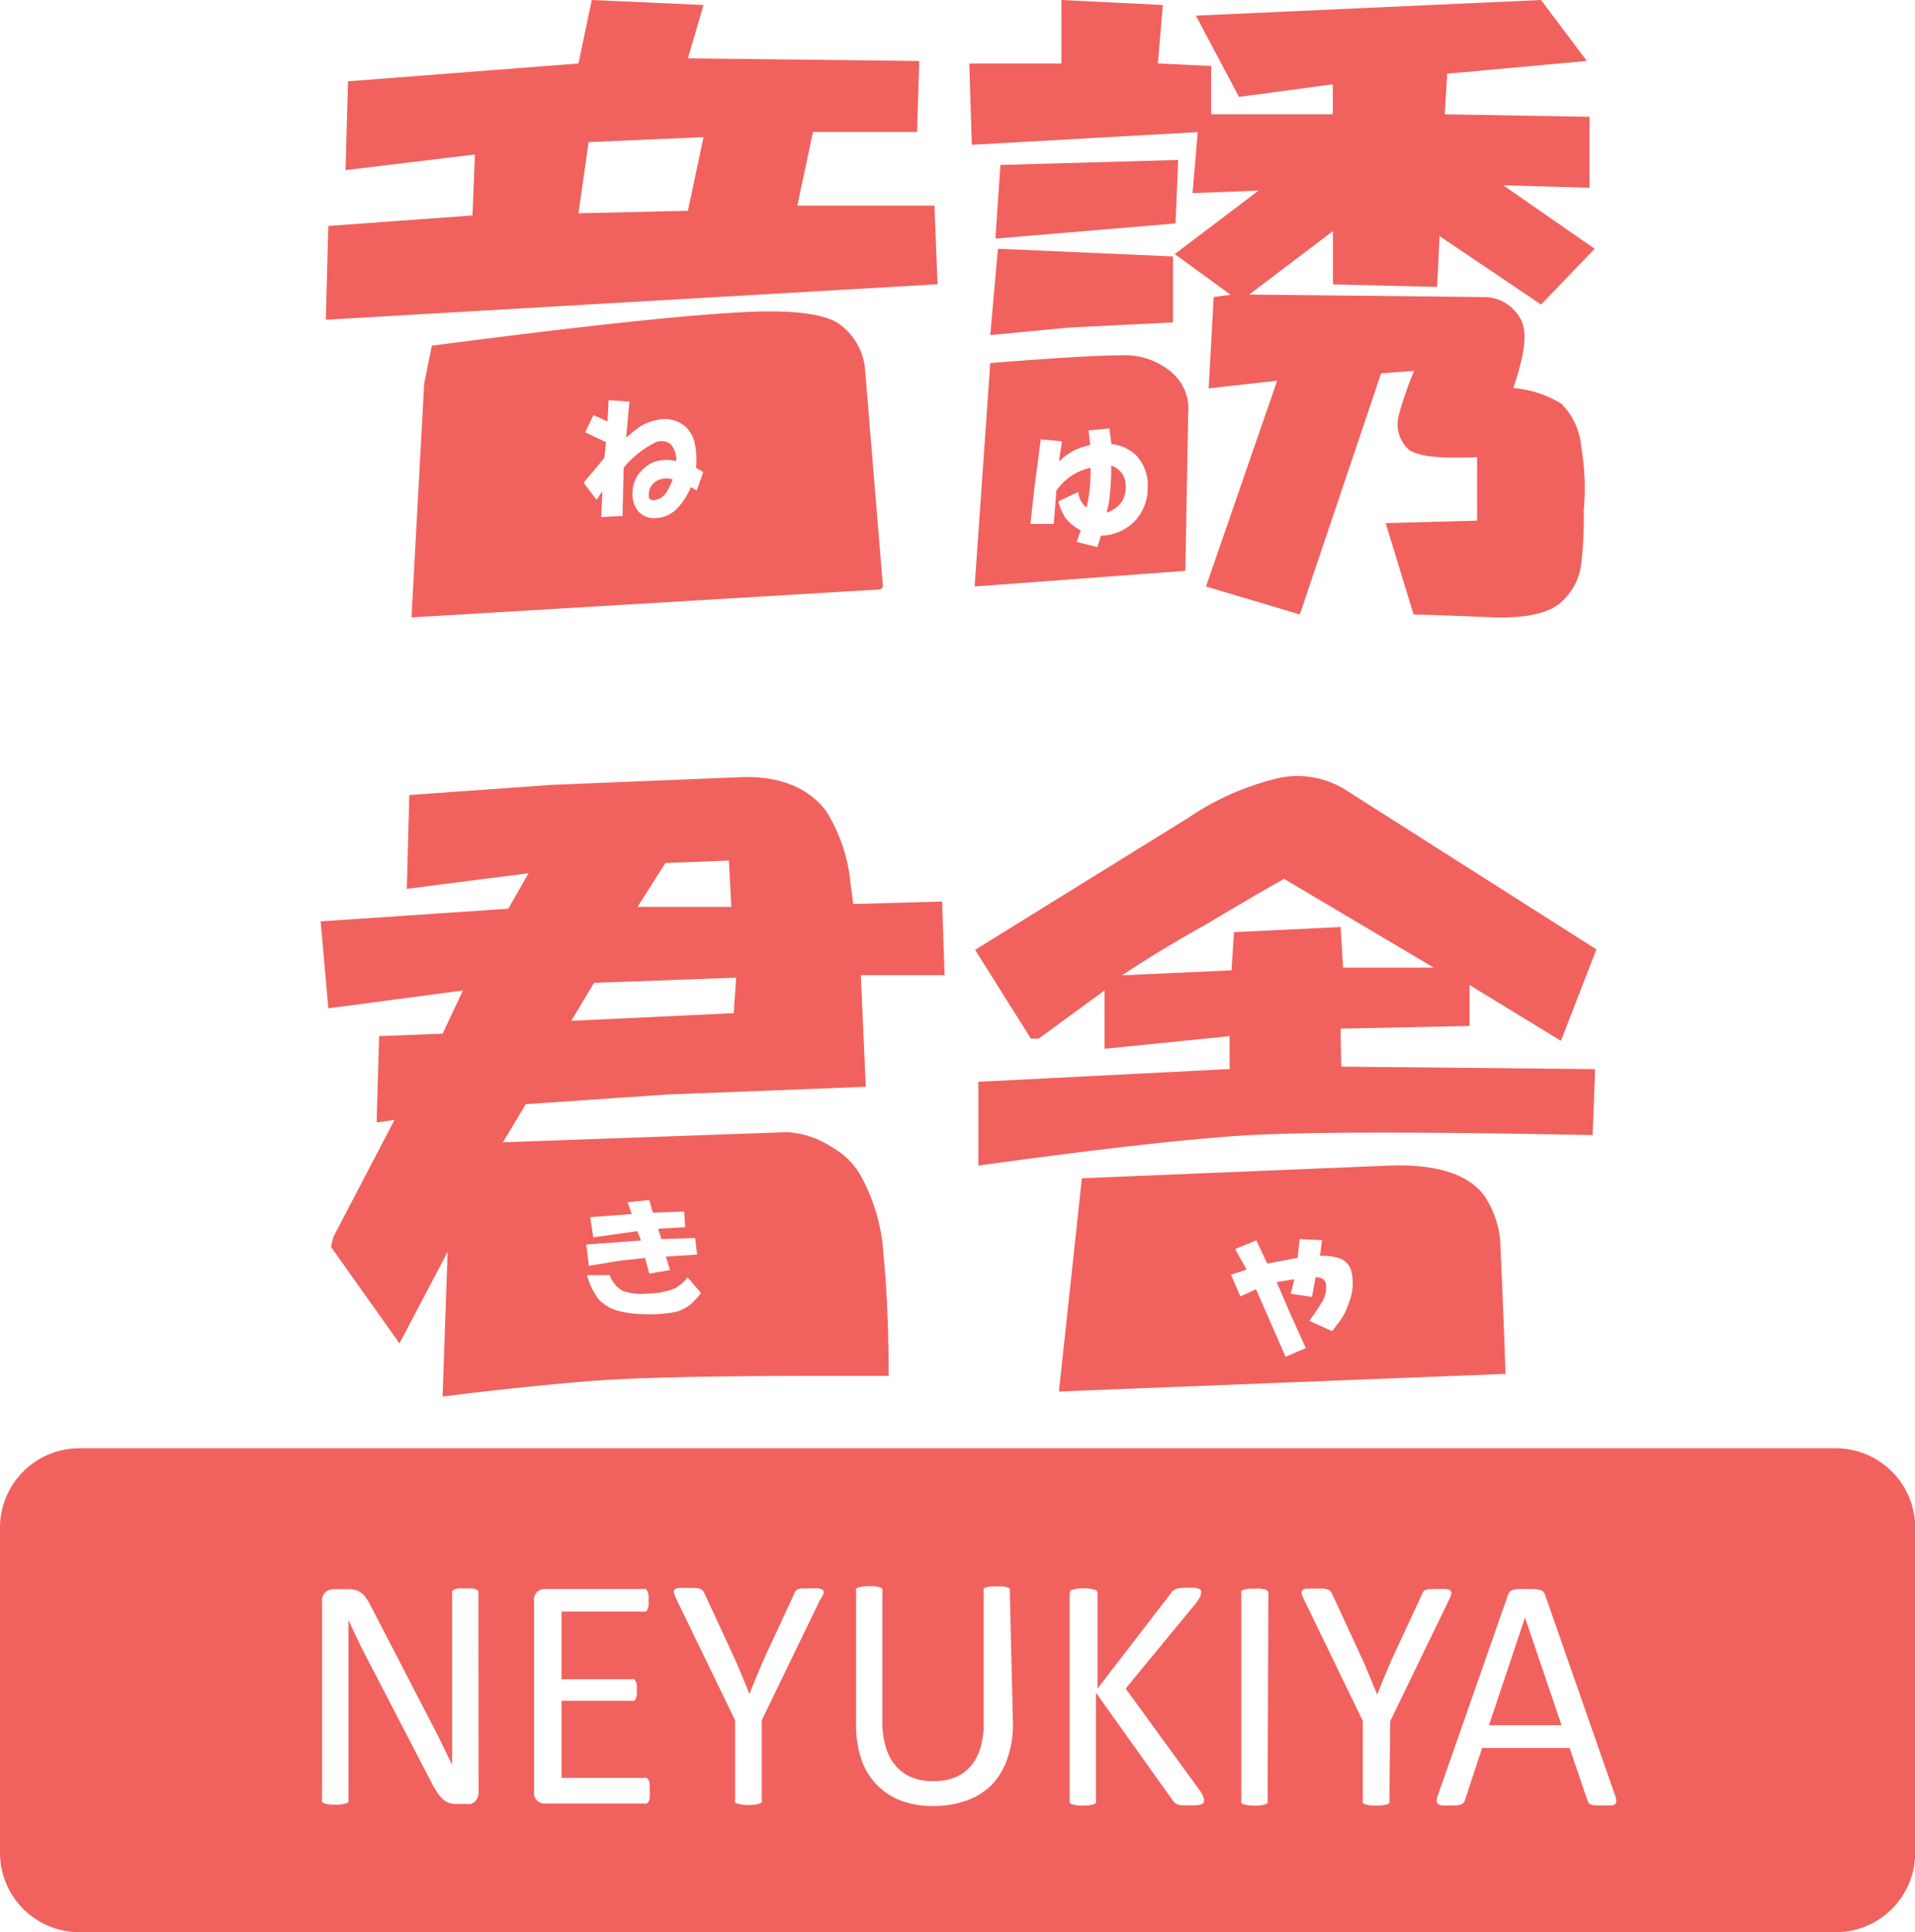 <svg
xmlns="http://www.w3.org/2000/svg"
viewBox="0 0 122.49 123.57">
<defs>
	<style>
		.cls-1,
	.cls-2{fill:#f1625e}
	.cls-1{fill-rule:evenodd}
	.cls-3{font-size:8
	.5px;fill:#fff;font-family:HGSSoeiKakupoptai,HGSSoeiKakupoptai}</style>
</defs>

<title>logo_1</title>
<g id="レイヤー_2" data-name="レイヤー 2">
	<g id="レイヤー_1-2" data-name="レイヤー 1">
	<path class="cls-1" d="M97.54 103.47l-2.3 6.87h4.64l-2.33-6.87h-.01z"/>
<path class="cls-1" d="M117.5 92.63H5a5.08 5.08 0 0 0-5 5.16v20.63a5.08 5.08 0 0 0 5 5.16h112.5a5.08 5.08 0 0 0 5-5.16V97.79a5.08 5.08 0 0 0-5-5.16zm-86.89 22a.86.86 0 0 1-.07.36.72.72 0 0 1-.18.25.71.71 0 0 1-.25.14 1 1 0 0 1-.28 0h-.59a1.8 1.8 0 0 1-.48-.06 1.07 1.07 0 0 1-.39-.21 2.13 2.13 0 0 1-.37-.42 5.6 5.6 0 0 1-.4-.68l-4.07-7.84q-.32-.61-.64-1.27t-.6-1.29v11.48a.27.27 0 0 1 0 .14.28.28 0 0 1-.15.11l-.27.06a3.48 3.48 0 0 1-.86 0l-.27-.06a.27.27 0 0 1-.14-.11.26.26 0 0 1 0-.14v-12.66a.72.72 0 0 1 .23-.61.82.82 0 0 1 .51-.18h.87a2.09 2.09 0 0 1 .52.05 1.05 1.05 0 0 1 .37.18 1.52 1.52 0 0 1 .32.34 4.71 4.71 0 0 1 .32.55l3.13 6.05.56 1.08.52 1 .49 1 .48 1v-10.98a.25.25 0 0 1 0-.14.35.35 0 0 1 .15-.11.94.94 0 0 1 .27-.07h.85a.88.88 0 0 1 .27.07.35.35 0 0 1 .14.11.25.25 0 0 1 0 .14zm10.95.34a.71.71 0 0 1-.07.24.35.35 0 0 1-.12.14.27.27 0 0 1-.15 0h-6.4a.72.72 0 0 1-.45-.17.7.7 0 0 1-.21-.58v-12.22a.7.7 0 0 1 .21-.58.72.72 0 0 1 .45-.17h6.33a.28.28 0 0 1 .15 0 .3.3 0 0 1 .11.14 1.1 1.1 0 0 1 .07.24 2 2 0 0 1 0 .36 1.9 1.9 0 0 1 0 .34 1 1 0 0 1-.07.23.29.29 0 0 1-.11.13.27.27 0 0 1-.15 0h-5.23v4.33h4.48a.25.25 0 0 1 .15 0 .38.38 0 0 1 .11.13.7.7 0 0 1 .07.23 2.57 2.57 0 0 1 0 .35 2.25 2.25 0 0 1 0 .33.67.67 0 0 1-.07.22.29.29 0 0 1-.11.12.31.31 0 0 1-.15 0h-4.48v4.93h5.29a.27.27 0 0 1 .15 0 .37.37 0 0 1 .12.13.66.66 0 0 1 .07.23 2.63 2.63 0 0 1 0 .36 2.46 2.46 0 0 1 0 .57zm10.93-12.72l-3.77 7.78v5.08a.27.27 0 0 1 0 .15.27.27 0 0 1-.14.1l-.28.06a3.36 3.36 0 0 1-.85 0l-.28-.06a.27.27 0 0 1-.15-.1.27.27 0 0 1 0-.15v-5.08l-3.77-7.78a1.74 1.74 0 0 1-.14-.38.22.22 0 0 1 .05-.21.47.47 0 0 1 .28-.1h1.04a1.6 1.6 0 0 1 .3.06.37.37 0 0 1 .17.11.92.92 0 0 1 .11.18l1.85 4q.26.56.51 1.18l.52 1.25q.24-.61.49-1.21t.51-1.19l1.86-4a.57.57 0 0 1 .09-.18.35.35 0 0 1 .15-.11 1.24 1.24 0 0 1 .27-.06h.44a4.77 4.77 0 0 1 .58 0 .55.55 0 0 1 .29.1.22.22 0 0 1 .06.21 1.58 1.58 0 0 1-.2.39zm12.3 8a6.6 6.6 0 0 1-.36 2.24 4.61 4.61 0 0 1-1 1.67 4.27 4.27 0 0 1-1.61 1 6.18 6.18 0 0 1-2.15.35 5.83 5.83 0 0 1-2-.33 4.23 4.23 0 0 1-1.56-1 4.28 4.28 0 0 1-1-1.61 6.56 6.56 0 0 1-.35-2.24v-8.55a.27.27 0 0 1 0-.15.28.28 0 0 1 .14-.1l.27-.06a3.44 3.44 0 0 1 .86 0l.27.06a.28.28 0 0 1 .14.1.27.27 0 0 1 0 .15v8.33a5.54 5.54 0 0 0 .23 1.67 3.18 3.18 0 0 0 .65 1.19 2.72 2.72 0 0 0 1 .71 3.64 3.64 0 0 0 1.36.24 3.76 3.76 0 0 0 1.38-.23 2.6 2.6 0 0 0 1-.7 3.17 3.17 0 0 0 .64-1.16 5.32 5.32 0 0 0 .22-1.62v-8.43a.27.27 0 0 1 0-.15.28.28 0 0 1 .14-.1l.27-.06a2.74 2.74 0 0 1 .43 0 2.67 2.67 0 0 1 .42 0l.27.06a.31.31 0 0 1 .14.1.25.25 0 0 1 0 .15zM77 115.28a.26.26 0 0 1-.14.11 1.21 1.21 0 0 1-.28.07 3 3 0 0 1-.45 0 4.32 4.32 0 0 1-.59 0 .75.75 0 0 1-.34-.12.8.8 0 0 1-.19-.19l-4.91-6.89v6.89a.28.28 0 0 1 0 .14.27.27 0 0 1-.14.11l-.27.06a3.41 3.41 0 0 1-.85 0l-.28-.06a.26.26 0 0 1-.14-.11.27.27 0 0 1 0-.14v-13.23a.24.24 0 0 1 .19-.25l.28-.06a3.41 3.41 0 0 1 .85 0l.27.06a.24.24 0 0 1 .19.25V108l4.72-6.13a.61.61 0 0 1 .35-.26l.29-.06H76a2.74 2.74 0 0 1 .43 0 1.1 1.1 0 0 1 .26.07.27.27 0 0 1 .13.11.28.28 0 0 1 0 .14.63.63 0 0 1-.07.28 2.56 2.56 0 0 1-.25.38L72 108l4.76 6.54a2.46 2.46 0 0 1 .24.46.53.53 0 0 1 0 .17.33.33 0 0 1 0 .11zm4.08-.13a.27.27 0 0 1 0 .15.28.28 0 0 1-.14.1l-.27.06a3.41 3.41 0 0 1-.85 0l-.28-.06a.27.27 0 0 1-.14-.1.26.26 0 0 1 0-.15v-13.23a.25.25 0 0 1 0-.15.31.31 0 0 1 .15-.1l.28-.06a2.59 2.59 0 0 1 .41 0 2.75 2.75 0 0 1 .43 0l.27.06a.24.24 0 0 1 .19.25zm7.79 0a.26.26 0 0 1 0 .15.27.27 0 0 1-.14.1l-.28.06a3.37 3.37 0 0 1-.85 0l-.28-.06a.27.27 0 0 1-.15-.1.26.26 0 0 1 0-.15v-5.08l-3.77-7.78a1.75 1.75 0 0 1-.14-.38.22.22 0 0 1 .05-.21.48.48 0 0 1 .28-.1h1.04a1.59 1.59 0 0 1 .3.06.36.36 0 0 1 .17.11.85.85 0 0 1 .11.18l1.85 4q.26.56.51 1.18l.52 1.25q.24-.61.49-1.21t.51-1.19l1.86-4a.55.55 0 0 1 .09-.18.35.35 0 0 1 .15-.11 1.22 1.22 0 0 1 .27-.06h.44a4.77 4.77 0 0 1 .58 0 .55.55 0 0 1 .29.1.22.22 0 0 1 .06.21 1.58 1.58 0 0 1-.14.37l-3.77 7.78zm14.48.22a.49.49 0 0 1-.27.1h-1.02a1.14 1.14 0 0 1-.29-.05.31.31 0 0 1-.14-.1.82.82 0 0 1-.09-.16l-1.14-3.36h-5.6l-1.09 3.31a.56.56 0 0 1-.08.17.4.4 0 0 1-.15.12.89.89 0 0 1-.28.07h-.47a3.56 3.56 0 0 1-.49 0 .48.48 0 0 1-.27-.1.27.27 0 0 1-.07-.22 1.32 1.32 0 0 1 .09-.38L96.46 102a.56.56 0 0 1 .11-.19.45.45 0 0 1 .2-.12 1.5 1.5 0 0 1 .33-.06h1.06a1.66 1.66 0 0 1 .35.06.46.46 0 0 1 .21.12.57.57 0 0 1 .11.2l4.47 12.81a1.36 1.36 0 0 1 .09.38.27.27 0 0 1-.08.17z"/>
<path class="cls-2" d="M94.84 76.34q-1.62-1.95-6-1.79l-19.64.81L67.73 89l28.57-1.13q-.16-4.55-.32-8a6.07 6.07 0 0 0-1.14-3.53zm-8.57 7a3.86 3.86 0 0 1-.53 1.1l-.53.7-1.46-.66q.53-.73.76-1.13a1.75 1.75 0 0 0 .3-1.26q-.1-.4-.66-.4l-.23 1.26-1.36-.2.23-.93-1.13.18.86 2 1 2.22-1.29.56-1.89-4.32-1 .46-.6-1.39 1-.33-.74-1.31 1.36-.56.7 1.49 1.94-.37.13-1.2 1.43.07-.13 1a3.9 3.9 0 0 1 1.16.13 1.2 1.2 0 0 1 .83.8 3.29 3.29 0 0 1-.15 2.09zm-.52-17.55l8.25-.17V63l5.84 3.57 2.27-5.85-16.04-10.2a5.78 5.78 0 0 0-4.71-.65A17.29 17.29 0 0 0 76 52.31l-13.63 8.44 3.57 5.68h.49l4.22-3.08v3.73l8-.81v2.11h-.16l-15.91.81v5.36q11.69-1.62 17.37-1.95 6.17-.32 21.92 0l.16-4.22-16.24-.16zm-6.82-6.17l-.16 2.44-7 .32q2.43-1.62 5.36-3.25 2.43-1.46 5-2.92l9.58 5.68h-5.8l-.16-2.6zM55.06 75.2a4.75 4.75 0 0 0-1.79-1.79 5.83 5.83 0 0 0-2.92-1l-18.18.65 1.46-2.44 9.09-.62 12.66-.49-.32-7.14h5.36l-.16-4.71-5.68.16-.16-1.14a10.6 10.6 0 0 0-1.62-4.87q-1.8-2.26-5.53-2.1l-12 .49-9.09.65-.16 6 7.79-1-1.3 2.27-12 .81.49 5.56 8.61-1.14-1.3 2.76-4.06.16-.16 5.52 1.14-.16-3.9 7.47-.16.65 4.38 6.17 3.08-5.85-.32 9.25q5.19-.65 9.58-1Q42.07 88 52.46 88h4.38q0-4.38-.32-7.63a12 12 0 0 0-1.46-5.17zm-12.5-20l4.06-.16.16 2.96h-6zM38 62.86l9.09-.33-.16 2.27-10.39.49zm2.77 15.88l-2.82.4-.2-1.29 2.66-.2-.27-.76 1.39-.13.23.8 2-.07.07 1-1.73.1.2.66 2.16-.07.13 1.06-2 .13.27.86-1.33.23-.27-1-1.59.17-2 .33-.17-1.36 3.5-.26zm3.32 4.75a2.57 2.57 0 0 1-.93.43 8.66 8.66 0 0 1-2 .13 6.79 6.79 0 0 1-1.69-.23 2.64 2.64 0 0 1-1.16-.7 4.38 4.38 0 0 1-.76-1.56H39a1.84 1.84 0 0 0 .83 1 3.5 3.5 0 0 0 1.59.17 4.8 4.8 0 0 0 1.76-.33 2.78 2.78 0 0 0 .8-.7l.86 1a5.57 5.57 0 0 1-.74.79zm27.53-60.76q-2.11 0-8.28.49l-1 14.29 13.48-1L76 26.46a3.07 3.07 0 0 0-1-2.6 4.64 4.64 0 0 0-3.38-1.13zm.89 10.67a3.06 3.06 0 0 1-2.09.86l-.23.73-1.33-.33.27-.73a3.52 3.52 0 0 1-.93-.73 3.39 3.39 0 0 1-.5-1.13l1.26-.6a1.56 1.56 0 0 0 .53 1 9.21 9.21 0 0 0 .2-1.06 14 14 0 0 0 .07-1.49 3.55 3.55 0 0 0-2.19 1.46l-.17 2.13h-1.49l.23-2.12.43-3.29 1.36.13-.2 1.29a4.5 4.5 0 0 1 1-.73 6.82 6.82 0 0 1 1-.33l-.1-.93 1.33-.13.13 1a2.68 2.68 0 0 1 1.59.73 2.79 2.79 0 0 1 .73 2.06 3.06 3.06 0 0 1-.9 2.21z"/>
<path class="cls-2" d="M71.08 29.78a19.73 19.73 0 0 1-.1 2 6.55 6.55 0 0 1-.2 1 1.78 1.78 0 0 0 1-.73 1.89 1.89 0 0 0 .2-1.23 1.3 1.3 0 0 0-.9-1.04zm4.28-19.55l-11.37.32-.32 4.71 11.52-.97.17-4.06zm-6.98 10.72l6.65-.33V16.4l-11.2-.49-.49 5.52 5.04-.48z"/>
<path class="cls-2" d="M99.87 25.82a6.86 6.86 0 0 0-3.08-1q1.13-3.25.49-4.38A2.65 2.65 0 0 0 95 19l-15.1-.16 5.36-4.06v3.41l6.66.16.16-3.25 6.49 4.38 3.43-3.57-5.85-4.06 5.52.16V7.47l-9.26-.16.16-2.6 8.93-.81L98.57 0 76.49 1l2.76 5.2 6-.81v1.92h-7.78V4.22l-3.41-.16.32-3.74L67.89 0v4.06H62l.16 5.2 14.45-.81-.33 3.9 4.22-.16-5.36 4.06 3.57 2.6-1.08.15-.32 5.84 4.38-.49-4.55 13.16 6 1.79 5.2-15.42 2.11-.16a21.29 21.29 0 0 0-1 2.92 2.2 2.2 0 0 0 .65 2.11q.81.65 4.38.49v4.06l-5.85.16 1.79 5.85q1 0 4.71.16 3.25.16 4.55-.81a3.89 3.89 0 0 0 1.46-2.6 24.18 24.18 0 0 0 .16-3.41 15.31 15.31 0 0 0-.16-4.06 4.42 4.42 0 0 0-1.27-2.77zm-40.1-12.67H51l1-4.71h6.66l.14-4.54L44 3.73l1-3.41L37.85 0 37 4.06 22.26 5.2l-.16 5.68 8.28-1-.16 3.9-9.22.67-.16 6 39.13-2.27zM44 13.48l-7 .16.65-4.55L45 8.77zm9.76 7.3q-1.46-1.13-6.82-.78-5.69.33-19.32 2.11l-.49 2.44-.81 14.94 30-1.79.16-.16-1.14-13.8a4 4 0 0 0-1.58-2.96zm-9.2 10.6l-.37-.23a4.33 4.33 0 0 1-.9 1.39 2 2 0 0 1-1.43.6 1.35 1.35 0 0 1-1-.4 1.73 1.73 0 0 1-.4-1.26 2 2 0 0 1 .63-1.43 2 2 0 0 1 1.46-.63 2.74 2.74 0 0 1 .7.07 1.46 1.46 0 0 0-.37-1.1 1 1 0 0 0-1.13 0 6 6 0 0 0-1.86 1.53L39.82 33l-1.36.07.07-1.66-.37.56-.83-1.1 1.33-1.59.1-1-1.33-.63.53-1.1.9.4.07-1.36 1.33.1-.21 2.31a9.06 9.06 0 0 1 .86-.7 3.12 3.12 0 0 1 1.09-.43 2 2 0 0 1 1.89.46 2.09 2.09 0 0 1 .5.83 5 5 0 0 1 .13 1.76l.46.27z"/>
<path class="cls-2" d="M42 30.76a1 1 0 0 0-.5.8q-.07.56.5.4a1.1 1.1 0 0 0 .66-.53 5 5 0 0 0 .37-.76 1.23 1.23 0 0 0-1.03.09z"/>
</g>
</g>
</svg>